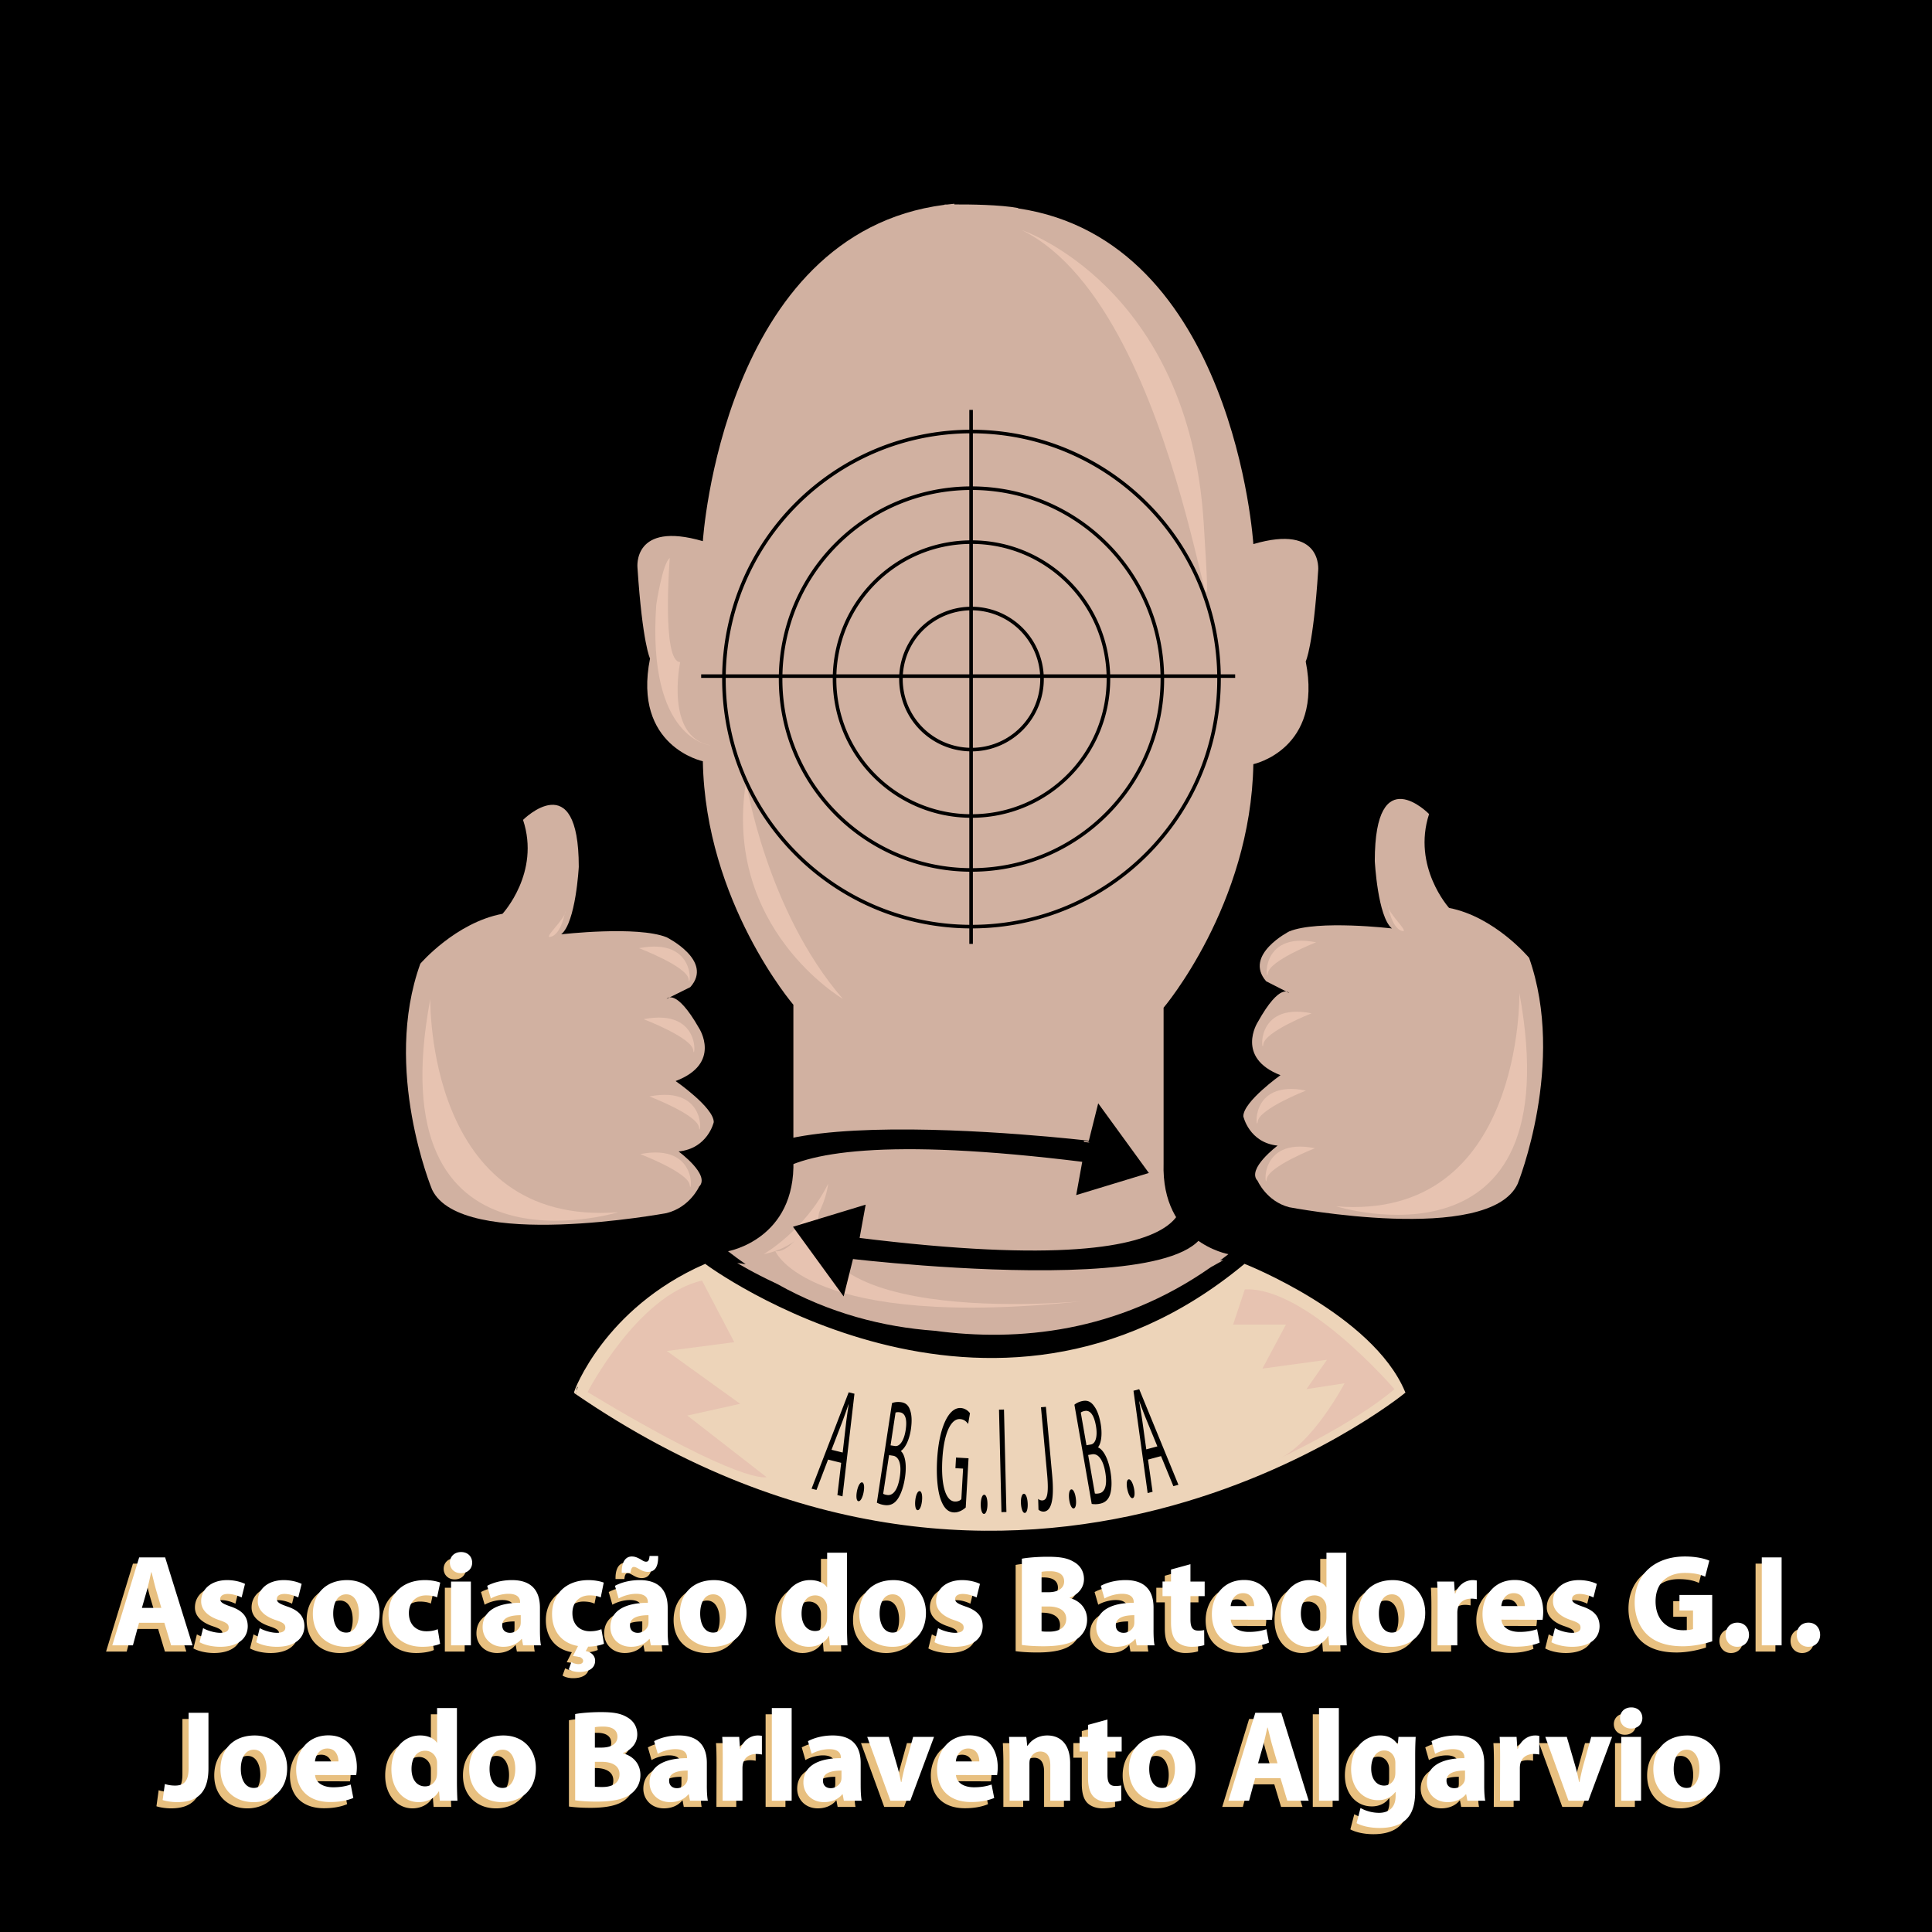<!--?xml version="1.0" standalone="no"?--><svg xmlns="http://www.w3.org/2000/svg" viewBox="0 0 192.756 192.756"><title>Assocaicai Batedores G I Joe Barlavento Algarvio - SVG vector logo - www.oklogos.com</title><path fill-rule="evenodd" clip-rule="evenodd" d="M0 0h192.756v192.756H0V0z"/><path d="M125.047 54.284s-1.91-30.303-23.471-33.494v-.036c-1.799-.332-4.817-.365-6.36-.357l-.002-.07c-.237.021-.468.05-.701.077l-.27.004v.025c-22.167 2.837-24.12 33.559-24.12 33.559-7.025-2.05-6.523 2.634-6.523 2.634.502 7.612 1.254 9.075 1.254 9.075-1.756 8.783 5.269 10.247 5.269 10.247.251 14.051 9.033 24.297 9.033 24.297v15.515c.251 7.905-6.523 9.075-6.523 9.075.584.455 1.172.886 1.762 1.295l-.844-.124s1.458.914 3.98 2.091c5.257 2.949 10.62 4.305 15.72 4.673 8.323 1.107 18.229.188 27.554-6.342.816-.44 1.258-.714 1.258-.714l-.336.049c.279-.207.557-.418.834-.635 0 0-6.719-1.171-6.469-9.075v-15.515s8.707-10.247 8.955-24.298c0 0 6.967-1.464 5.225-10.246 0 0 .746-1.464 1.244-9.075 0 0 .498-4.684-6.469-2.635z" fill-rule="evenodd" clip-rule="evenodd" fill="#d1b1a1"/><path d="M70.333 126.299s28.396 21.077 53.865 0c0 0 12.588 4.976 15.807 12.588 0 0-37.762 30.737-82.552 0-.001 0 2.927-8.197 12.88-12.588z" fill-rule="evenodd" clip-rule="evenodd" fill="#edd4b9" stroke="#edd4b9" stroke-width=".356" stroke-miterlimit="2.613"/><path d="M82.616 145.622l-1.154 3.028-.493-.122 3.705-9.618.575.142-1.193 10.239-.509-.126.377-3.22-1.308-.323zm1.457-.703l.339-2.947c.083-.668.174-1.271.261-1.858l-.017-.004a59.836 59.836 0 0 1-.624 1.752l-1.071 2.783 1.112.274zM85.635 149.773c-.188-.037-.241-.465-.136-1.001.106-.536.324-.91.518-.873.193.039.25.452.141 1.003-.106.535-.318.911-.517.872l-.006-.001zM88.996 139.99c.232-.104.586-.142.92-.091.485.074.763.347.914.891.135.42.167 1.039.046 1.834-.15.99-.526 1.808-.973 2.123l-.007.046c.323.278.62 1.138.391 2.638-.132.869-.36 1.51-.631 1.976-.354.606-.824.842-1.437.748a2.225 2.225 0 0 1-.734-.234l1.511-9.931zm-.88 9.044c.093.06.225.096.397.121.501.076 1.039-.348 1.263-1.818.208-1.364-.144-2.017-.673-2.098l-.401-.061-.586 3.856zm.735-4.83l.439.066c.508.077.92-.612 1.068-1.587.178-1.17-.078-1.7-.568-1.774-.223-.034-.358-.009-.442.024l-.497 3.271zM91.542 150.669c-.19-.021-.281-.442-.223-.986.058-.543.242-.935.438-.914.196.021.289.428.229.986-.058.543-.236.936-.438.914h-.006zM96.352 150.4c-.232.215-.69.523-1.202.493-.574-.032-1.024-.453-1.341-1.429-.278-.867-.403-2.242-.312-3.833.174-3.044 1.083-5.226 2.355-5.153.439.025.773.303.923.523l-.185 1.068c-.188-.269-.431-.465-.813-.486-.922-.053-1.613 1.458-1.759 4.018-.148 2.59.338 4.153 1.228 4.204.321.018.547-.091.668-.236l.173-3.044-.765-.044.06-1.061 1.25.072-.28 4.908zM98.168 151.042c-.191-.001-.324-.412-.318-.957.004-.547.146-.956.344-.954.197.001.33.396.326.958-.004.547-.143.955-.346.953h-.006zM100.168 140.63l.242 10.223-.496.012-.242-10.223.496-.012zM102.24 150.944c-.191.011-.348-.391-.379-.936-.029-.546.09-.963.287-.974.195-.011.354.376.383.937.029.546-.084.962-.285.973h-.006zM103.857 140.403l.494-.045.623 6.814c.248 2.705-.17 3.581-.822 3.641a.763.763 0 0 1-.543-.193l-.031-1.079a.584.584 0 0 0 .434.157c.438-.039.643-.591.461-2.585l-.616-6.71zM107.117 150.496c-.191.024-.377-.365-.447-.906-.068-.542.02-.966.215-.991s.381.349.451.905c.07.542-.012.966-.213.991l-.006.001zM107.195 140.151c.188-.171.512-.319.844-.377.482-.085.834.086 1.148.554.264.354.488.932.627 1.724.172.986.076 1.881-.246 2.322l.006.045c.396.162.949.883 1.211 2.377.15.867.139 1.547.029 2.074-.143.687-.514 1.06-1.123 1.166a2.22 2.22 0 0 1-.771.011l-1.725-9.896zm1.203 4.042l.438-.076c.506-.089.678-.873.508-1.845-.203-1.166-.613-1.588-1.102-1.502-.223.039-.344.105-.412.164l.568 3.259zm.838 4.813c.107.028.244.02.416-.011.5-.087.875-.66.619-2.125-.236-1.36-.777-1.867-1.305-1.774l-.4.069.67 3.841zM113 149.468c-.186.041-.406-.33-.523-.863s-.068-.964.125-1.007c.191-.042.408.314.529.862.117.533.074.963-.123 1.006l-.008.002zM114.537 145.624l.455 3.209-.49.132-1.414-10.21.572-.154 3.912 9.538-.506.136-1.229-3-1.3.349zm.934-1.319l-1.129-2.744c-.252-.624-.463-1.195-.672-1.752l-.016.004c.105.585.211 1.217.301 1.836l.41 2.954 1.106-.298z" fill-rule="evenodd" clip-rule="evenodd"/><path d="M41.937 96.146s3.513-4.098 8.197-4.977c0 0 3.806-4.099 2.049-9.368 0 0 5.562-5.562 5.562 4.685 0 0-.292 5.561-1.756 6.733 0 0 7.576-.879 10.521.292 0 0 4.719 2.341 2.359 4.976l-2.359 1.171s.896-1.172 3.238 2.927c0 0 2.295 3.515-2.342 5.271 0 0 3.806 2.634 3.806 4.098 0 0-.585 2.635-3.513 2.928 0 0 3.22 2.342 2.049 3.513 0 0-.914 2.05-3.238 2.635 0 0-20.474 3.806-23.402-2.342-.001 0-4.977-12.002-1.171-22.542z" fill-rule="evenodd" clip-rule="evenodd" fill="#d1b1a1"/><path d="M101.949 22.961s16.686 5.562 18.148 29.274c1.465 23.712-1.462-21.077-18.148-29.274zM74.431 77.997s2.049 12.88 9.66 21.662c0 0-12.002-7.026-9.66-21.662zM70.04 127.763l3.22 6.146-6.733.879 7.318 5.27-5.269 1.172 7.904 6.146s-2.342.878-17.857-8.489c0 0 4.977-9.661 11.417-11.124zM124.197 128.642l-1.172 3.513h5.271l-2.344 4.39 6.441-.877-2.049 2.928 3.805-.587s-3.221 6.147-6.732 7.612c0 0 7.609-3.514 11.709-7.025.001-.001-8.78-10.247-14.929-9.954zM82.627 118.102s-.585 5.855-6.44 7.026c.001 0 4.099-2.342 6.44-7.026z" fill-rule="evenodd" clip-rule="evenodd" fill="#e7c3b1"/><path d="M108.096 129.812s-32.494 3.221-25.468-11.71c0 0-2.927 7.026-5.269 6.733 0 0 3.221 7.904 30.737 4.977zM66.822 55.674s-.83 10.381 1.039 10.381c0 0-1.558 7.475 3.011 8.305 0 0-6.333-.519-5.398-14.015-.001.001.622-4.152 1.348-4.671zM42.933 99.659s-.46 22.779 18.752 21.284c0 0-24.159 7.364-18.752-21.284zM63.755 94.599s4.832 1.841 4.947 3.106c.115 1.265 1.036-4.257-4.947-3.106zM64.216 101.683s4.832 1.841 4.947 3.106c.115 1.265 1.035-4.257-4.947-3.106zM64.792 109.391s4.831 1.841 4.946 3.106c.115 1.265 1.035-4.257-4.946-3.106zM63.871 115.143s4.832 1.841 4.947 3.105c.115 1.266 1.035-4.256-4.947-3.105zM56.393 90.917s-.345 2.186-1.381 2.531c-1.035.345 1.496-1.841 1.381-2.531z" fill-rule="evenodd" clip-rule="evenodd" fill="#e7c3b1"/><path d="M152.559 95.562s-3.422-4.099-7.984-4.977c0 0-3.707-4.098-1.996-9.368 0 0-5.416-5.562-5.416 4.684 0 0 .283 5.562 1.711 6.732 0 0-7.381-.878-10.248.293 0 0-4.598 2.342-2.299 4.977l2.299 1.171s-.873-1.171-3.154 2.927c0 0-2.234 3.514 2.281 5.27 0 0-3.707 2.635-3.707 4.099 0 0 .57 2.635 3.422 2.928 0 0-3.137 2.341-1.996 3.513 0 0 .889 2.049 3.154 2.635 0 0 19.941 3.806 22.795-2.342-.001-.001 4.845-12.003 1.138-22.542z" fill-rule="evenodd" clip-rule="evenodd" fill="#d1b1a1"/><path d="M151.588 99.074s.449 22.778-18.264 21.283c0 0 23.531 7.363 18.264-21.283zM131.307 94.013s-4.707 1.84-4.818 3.105c-.114 1.267-1.009-4.256 4.818-3.105zM130.857 101.098s-4.705 1.84-4.818 3.105c-.111 1.265-1.008-4.256 4.818-3.105zM130.299 108.805s-4.707 1.841-4.818 3.106c-.114 1.266-1.01-4.256 4.818-3.106zM131.193 114.557s-4.705 1.842-4.818 3.106c-.111 1.266-1.008-4.257 4.818-3.106zM138.479 90.332s.336 2.186 1.344 2.531-1.458-1.842-1.344-2.531z" fill-rule="evenodd" clip-rule="evenodd" fill="#e7c3b1"/><path d="M89.887 67.751a7.038 7.038 0 1 1 14.076-.002 7.038 7.038 0 0 1-14.076.002zm-17.66 0c0-13.641 11.058-24.698 24.698-24.698 13.641 0 24.698 11.058 24.698 24.698s-11.057 24.698-24.698 24.698c-13.64 0-24.698-11.058-24.698-24.698zm5.654 0c0-10.518 8.526-19.044 19.044-19.044s19.043 8.526 19.043 19.044c0 10.517-8.525 19.043-19.043 19.043s-19.044-8.526-19.044-19.043zm5.382 0c0-7.546 6.117-13.663 13.662-13.663s13.663 6.117 13.663 13.663c0 7.545-6.117 13.662-13.663 13.662s-13.662-6.117-13.662-13.662zm13.624-26.857v53.28m26.345-26.716H69.955" fill="none" stroke="#000" stroke-width=".356" stroke-miterlimit="2.613"/><path d="M117.465 117.517s8.148 11.124-31.91 6.146l.585-3.219-6.733 2.049 4.684 6.44.878-3.513c.001.001 46.84 5.563 32.496-7.903z" fill-rule="evenodd" clip-rule="evenodd" stroke="#000" stroke-width=".356" stroke-miterlimit="2.613"/><path d="M76.275 121.908s-8.149-11.125 31.909-6.148l-.584 3.221 6.732-2.049-4.684-6.441-.879 3.514c.001-.001-46.838-5.564-32.494 7.903z" fill-rule="evenodd" clip-rule="evenodd" stroke="#000" stroke-width=".356" stroke-miterlimit="2.613"/><path d="M13.251 162.524l-.612 2.253h-2.057l2.682-8.775h2.591l2.734 8.775h-2.135l-.677-2.253h-2.526zm2.227-1.484l-.547-1.861c-.143-.521-.299-1.186-.43-1.692h-.039c-.117.521-.26 1.185-.391 1.692l-.534 1.861h1.941zM19.645 163.059c.364.222 1.12.469 1.706.469.599 0 .846-.195.846-.521 0-.339-.195-.495-.924-.742-1.328-.43-1.836-1.159-1.823-1.901 0-1.197 1.016-2.096 2.591-2.096.742 0 1.393.182 1.784.378L23.487 160c-.287-.143-.846-.352-1.38-.352-.481 0-.755.195-.755.508s.247.469 1.028.742c1.211.403 1.706 1.029 1.719 1.952 0 1.199-.924 2.071-2.747 2.071-.833 0-1.575-.195-2.057-.456l.35-1.406zM25.295 163.059c.365.222 1.12.469 1.706.469.599 0 .846-.195.846-.521 0-.339-.195-.495-.924-.742-1.328-.43-1.835-1.159-1.822-1.901 0-1.197 1.015-2.096 2.59-2.096.743 0 1.393.182 1.784.378L29.137 160c-.287-.143-.846-.352-1.38-.352-.482 0-.755.195-.755.508s.248.469 1.028.742c1.211.403 1.706 1.029 1.719 1.952 0 1.199-.924 2.071-2.747 2.071-.833 0-1.575-.195-2.057-.456l.35-1.406zM33.888 164.921c-1.862 0-3.294-1.225-3.294-3.281s1.354-3.372 3.411-3.372c1.94 0 3.242 1.341 3.242 3.269 0 2.316-1.653 3.385-3.346 3.385h-.013v-.001zm.039-1.419c.781 0 1.263-.769 1.263-1.914 0-.938-.365-1.901-1.263-1.901-.938 0-1.302.964-1.302 1.914 0 1.081.456 1.901 1.29 1.901h.012zM43.289 164.621c-.352.169-1.016.3-1.771.3-2.057 0-3.372-1.263-3.372-3.269 0-1.862 1.276-3.385 3.646-3.385.521 0 1.093.091 1.51.247l-.312 1.472c-.234-.104-.586-.196-1.106-.196-1.042 0-1.719.743-1.706 1.784 0 1.172.781 1.797 1.745 1.797.469 0 .833-.078 1.133-.208l.233 1.458zM45.359 157.577c-.665 0-1.094-.469-1.094-1.054 0-.6.442-1.056 1.12-1.056s1.094.456 1.106 1.056c0 .585-.429 1.054-1.119 1.054h-.013zm-.977 7.2v-6.366h1.979v6.366h-1.979zM53.249 163.241c0 .599.026 1.185.104 1.536h-1.784l-.117-.638h-.039c-.417.508-1.068.781-1.823.781-1.289 0-2.057-.938-2.057-1.953 0-1.653 1.484-2.435 3.737-2.435v-.078c0-.339-.183-.82-1.159-.82-.651 0-1.342.222-1.758.469l-.365-1.264c.442-.247 1.315-.572 2.474-.572 2.122 0 2.787 1.249 2.787 2.747v2.227zm-1.915-1.47c-1.042 0-1.849.247-1.849 1.002 0 .508.338.755.781.755.482 0 .898-.325 1.029-.729.026-.104.039-.221.039-.338v-.69zM59.641 164.621c-.352.143-.912.273-1.575.286l-.247.443c.481.064.937.416.937.95 0 .847-.755 1.133-1.589 1.133-.417 0-.794-.104-1.042-.261l.261-.729c.221.13.508.208.703.208.234 0 .468-.078.468-.339 0-.247-.299-.416-1.015-.469l.508-1.002c-1.615-.273-2.591-1.472-2.591-3.203 0-1.85 1.275-3.372 3.646-3.372.521 0 1.106.091 1.51.247l-.3 1.484c-.248-.117-.586-.209-1.12-.209-1.042 0-1.719.743-1.706 1.784 0 1.172.781 1.797 1.745 1.797.469 0 .833-.078 1.146-.208l.261 1.46zM65.995 163.241c0 .599.026 1.185.104 1.536h-1.784l-.118-.638h-.039c-.417.508-1.068.781-1.822.781-1.289 0-2.058-.938-2.058-1.953 0-1.653 1.484-2.435 3.737-2.435v-.078c0-.339-.182-.82-1.159-.82-.651 0-1.341.222-1.758.469l-.365-1.264c.443-.247 1.315-.572 2.474-.572 2.123 0 2.786 1.249 2.786 2.747v2.227h.002zm-4.583-5.703c-.026-1.028.352-1.627 1.003-1.627.364 0 .611.143.859.273.208.13.391.247.56.247.221 0 .312-.13.352-.573h.859c.026 1.12-.352 1.589-1.016 1.589-.378 0-.638-.144-.912-.3-.234-.13-.352-.195-.508-.195-.169 0-.286.195-.312.586h-.885zm2.669 4.233c-1.042 0-1.849.247-1.849 1.002 0 .508.338.755.781.755.481 0 .898-.325 1.028-.729.026-.104.039-.221.039-.338v-.69h.001zM70.5 164.921c-1.862 0-3.294-1.225-3.294-3.281s1.354-3.372 3.411-3.372c1.94 0 3.242 1.341 3.242 3.269 0 2.316-1.654 3.385-3.346 3.385H70.5v-.001zm.039-1.419c.781 0 1.263-.769 1.263-1.914 0-.938-.364-1.901-1.263-1.901-.938 0-1.302.964-1.302 1.914 0 1.081.456 1.901 1.29 1.901h.012zM83.884 155.533v7.343c0 .729.026 1.472.052 1.901h-1.757l-.079-.925h-.039c-.391.703-1.172 1.068-1.992 1.068-1.51 0-2.721-1.289-2.721-3.269-.013-2.136 1.328-3.385 2.852-3.385.794 0 1.393.286 1.679.716h.026v-3.45h1.979v.001zm-1.979 5.585c0-.117 0-.247-.026-.364-.117-.533-.546-.964-1.159-.964-.912 0-1.367.808-1.367 1.811 0 1.067.534 1.745 1.354 1.745.573 0 1.042-.392 1.159-.951a2.33 2.33 0 0 0 .039-.442v-.835zM88.402 164.921c-1.862 0-3.294-1.225-3.294-3.281s1.354-3.372 3.411-3.372c1.94 0 3.242 1.341 3.242 3.269 0 2.316-1.653 3.385-3.346 3.385h-.013v-.001zm.039-1.419c.781 0 1.263-.769 1.263-1.914 0-.938-.364-1.901-1.263-1.901-.937 0-1.302.964-1.302 1.914 0 1.081.456 1.901 1.289 1.901h.013zM92.972 163.059c.365.222 1.12.469 1.706.469.599 0 .847-.195.847-.521 0-.339-.196-.495-.925-.742-1.328-.43-1.835-1.159-1.823-1.901 0-1.197 1.016-2.096 2.591-2.096.742 0 1.393.182 1.783.378L96.814 160c-.287-.143-.847-.352-1.38-.352-.482 0-.755.195-.755.508s.248.469 1.029.742c1.21.403 1.706 1.029 1.72 1.952 0 1.199-.926 2.071-2.749 2.071-.833 0-1.575-.195-2.057-.456l.35-1.406zM101.33 156.132c.521-.104 1.562-.195 2.566-.195 1.209 0 1.951.117 2.59.495a1.906 1.906 0 0 1 1.041 1.731c0 .769-.455 1.484-1.432 1.862v.025c1.002.261 1.744 1.029 1.744 2.162 0 .807-.363 1.432-.91 1.861-.639.508-1.707.795-3.451.795-.977 0-1.705-.065-2.148-.131v-8.605zm1.967 3.347h.65c1.055 0 1.602-.43 1.602-1.081 0-.664-.508-1.016-1.406-1.016-.443 0-.689.026-.846.065v2.032zm0 3.892c.195.039.43.039.768.039.898 0 1.693-.352 1.693-1.275 0-.886-.795-1.237-1.783-1.237h-.678v2.473zM114.467 163.241c0 .599.027 1.185.105 1.536h-1.785l-.115-.638h-.041c-.416.508-1.066.781-1.822.781-1.289 0-2.057-.938-2.057-1.953 0-1.653 1.484-2.435 3.736-2.435v-.078c0-.339-.182-.82-1.158-.82-.65 0-1.342.222-1.758.469l-.365-1.264c.443-.247 1.316-.572 2.475-.572 2.123 0 2.785 1.249 2.785 2.747v2.227zm-1.914-1.47c-1.041 0-1.848.247-1.848 1.002 0 .508.338.755.781.755a1.09 1.09 0 0 0 1.027-.729c.027-.104.039-.221.039-.338v-.69h.001zM118.152 156.679v1.732h1.42v1.458h-1.42v2.317c0 .768.195 1.119.781 1.119.273 0 .404-.013.586-.052l.012 1.497c-.246.092-.729.17-1.275.17-.637 0-1.172-.222-1.496-.547-.365-.378-.547-.99-.547-1.889v-2.616h-.848v-1.458h.848v-1.198l1.939-.533zM122.176 162.213c.064.833.873 1.224 1.797 1.224.676 0 1.223-.091 1.758-.273l.26 1.341c-.65.273-1.445.403-2.305.403-2.16 0-3.398-1.249-3.398-3.255 0-1.614 1.016-3.397 3.217-3.397 2.057 0 2.838 1.602 2.838 3.176 0 .34-.039.639-.064.795l-4.103-.014zm2.33-1.355c0-.469-.209-1.289-1.107-1.289-.846 0-1.184.768-1.236 1.289h2.343zM133.697 155.533v7.343c0 .729.027 1.472.053 1.901h-1.758l-.078-.925h-.039c-.391.703-1.172 1.068-1.992 1.068-1.51 0-2.721-1.289-2.721-3.269-.014-2.136 1.328-3.385 2.852-3.385.793 0 1.393.286 1.68.716h.025v-3.45h1.978v.001zm-1.978 5.585c0-.117 0-.247-.025-.364-.117-.533-.547-.964-1.16-.964-.91 0-1.367.808-1.367 1.811 0 1.067.535 1.745 1.355 1.745.572 0 1.041-.392 1.158-.951.027-.13.039-.286.039-.442v-.835zM138.217 164.921c-1.863 0-3.295-1.225-3.295-3.281s1.354-3.372 3.412-3.372c1.939 0 3.242 1.341 3.242 3.269 0 2.316-1.654 3.385-3.348 3.385h-.011v-.001zm.039-1.419c.779 0 1.262-.769 1.262-1.914 0-.938-.363-1.901-1.262-1.901-.938 0-1.303.964-1.303 1.914 0 1.081.455 1.901 1.289 1.901h.014zM142.811 160.507c0-.938-.012-1.549-.051-2.096h1.693l.078 1.184h.051c.326-.937 1.094-1.327 1.719-1.327.182 0 .273.013.418.039v1.862c-.17-.026-.326-.053-.549-.053-.729 0-1.223.377-1.354 1.002a2.324 2.324 0 0 0-.039.443v3.216h-1.979l.013-4.27zM149.178 162.213c.066.833.873 1.224 1.797 1.224.678 0 1.225-.091 1.758-.273l.262 1.341c-.652.273-1.445.403-2.305.403-2.162 0-3.398-1.249-3.398-3.255 0-1.614 1.016-3.397 3.215-3.397 2.059 0 2.84 1.602 2.84 3.176 0 .34-.039.639-.066.795l-4.103-.014zm2.332-1.355c0-.469-.209-1.289-1.107-1.289-.846 0-1.186.768-1.236 1.289h2.343zM154.518 163.059c.363.222 1.119.469 1.705.469.6 0 .846-.195.846-.521 0-.339-.195-.495-.924-.742-1.328-.43-1.836-1.159-1.822-1.901 0-1.197 1.016-2.096 2.59-2.096.742 0 1.393.182 1.783.378l-.338 1.354c-.287-.143-.846-.352-1.379-.352-.482 0-.756.195-.756.508s.248.469 1.027.742c1.211.403 1.707 1.029 1.721 1.952 0 1.199-.926 2.071-2.748 2.071-.834 0-1.576-.195-2.057-.456l.352-1.406zM170.205 164.374c-.611.208-1.77.495-2.93.495-1.6 0-2.76-.404-3.566-1.173-.795-.768-1.236-1.914-1.236-3.203.012-2.916 2.135-4.582 5.012-4.582 1.133 0 2.006.221 2.436.416l-.418 1.602c-.48-.222-1.066-.377-2.029-.377-1.654 0-2.918.938-2.918 2.838 0 1.823 1.146 2.878 2.773 2.878.443 0 .807-.052.963-.118v-1.849h-1.354v-1.55h3.268v4.623h-.001zM172.693 164.921c-.664 0-1.146-.508-1.146-1.198 0-.716.482-1.211 1.172-1.211.678 0 1.146.482 1.158 1.211 0 .69-.469 1.198-1.172 1.198h-.012zM177.133 156.002v8.775h-1.979v-8.775h1.979zM179.789 164.921c-.664 0-1.146-.508-1.146-1.198 0-.716.482-1.211 1.172-1.211.678 0 1.145.482 1.158 1.211 0 .69-.469 1.198-1.172 1.198h-.012zM18.199 171.502h1.979v5.547c0 2.499-1.198 3.372-3.112 3.372-.469 0-1.068-.078-1.458-.209l.222-1.602c.273.092.625.156 1.016.156.833 0 1.354-.377 1.354-1.73v-5.534h-.001zM24.67 180.421c-1.862 0-3.294-1.225-3.294-3.281 0-2.058 1.354-3.372 3.412-3.372 1.94 0 3.242 1.341 3.242 3.269 0 2.316-1.653 3.385-3.346 3.385h-.014v-.001zm.039-1.419c.781 0 1.263-.769 1.263-1.914 0-.938-.364-1.901-1.263-1.901-.938 0-1.302.963-1.302 1.914 0 1.08.456 1.901 1.289 1.901h.013zM30.815 177.713c.065.833.873 1.224 1.797 1.224.677 0 1.224-.091 1.758-.273l.26 1.341c-.651.273-1.445.403-2.304.403-2.162 0-3.398-1.25-3.398-3.255 0-1.614 1.016-3.397 3.216-3.397 2.057 0 2.838 1.602 2.838 3.176 0 .34-.039.639-.065.795l-4.102-.014zm2.331-1.355c0-.469-.208-1.289-1.107-1.289-.846 0-1.185.768-1.237 1.289h2.344zM44.968 171.033v7.343c0 .729.026 1.472.052 1.901h-1.758l-.078-.925h-.04c-.391.703-1.172 1.068-1.992 1.068-1.51 0-2.721-1.289-2.721-3.269-.013-2.136 1.328-3.385 2.852-3.385.794 0 1.393.286 1.679.716h.026v-3.45h1.98v.001zm-1.979 5.585c0-.116 0-.246-.026-.364-.117-.533-.547-.963-1.159-.963-.912 0-1.367.807-1.367 1.81 0 1.067.533 1.745 1.354 1.745.573 0 1.042-.392 1.159-.951a2.33 2.33 0 0 0 .039-.442v-.835zM49.485 180.421c-1.862 0-3.294-1.225-3.294-3.281 0-2.058 1.354-3.372 3.412-3.372 1.94 0 3.242 1.341 3.242 3.269 0 2.316-1.654 3.385-3.346 3.385h-.014v-.001zm.04-1.419c.781 0 1.263-.769 1.263-1.914 0-.938-.364-1.901-1.263-1.901-.938 0-1.302.963-1.302 1.914 0 1.08.455 1.901 1.289 1.901h.013zM56.764 171.632c.521-.104 1.562-.195 2.564-.195 1.211 0 1.953.117 2.591.495a1.905 1.905 0 0 1 1.042 1.731c0 .769-.456 1.484-1.433 1.862v.025c1.003.261 1.745 1.028 1.745 2.162 0 .807-.364 1.432-.911 1.861-.638.508-1.706.795-3.451.795-.977 0-1.706-.065-2.148-.131v-8.605h.001zm1.966 3.347h.651c1.055 0 1.602-.431 1.602-1.081 0-.664-.508-1.016-1.406-1.016-.443 0-.69.026-.846.065v2.032h-.001zm0 3.892c.195.039.43.039.768.039.899 0 1.693-.352 1.693-1.275 0-.886-.794-1.237-1.784-1.237h-.677v2.473zM69.901 178.741c0 .599.026 1.185.104 1.536h-1.784l-.117-.639h-.039c-.417.509-1.068.782-1.823.782-1.288 0-2.057-.938-2.057-1.953 0-1.653 1.484-2.435 3.737-2.435v-.078c0-.339-.183-.82-1.159-.82-.651 0-1.341.222-1.758.468l-.365-1.263c.443-.247 1.315-.572 2.474-.572 2.122 0 2.786 1.249 2.786 2.747v2.227h.001zm-1.914-1.47c-1.042 0-1.849.246-1.849 1.001 0 .509.338.756.781.756.481 0 .898-.325 1.028-.729.026-.104.039-.221.039-.338v-.69h.001zM71.489 176.007c0-.938-.013-1.549-.052-2.096h1.693l.078 1.184h.053c.325-.937 1.093-1.327 1.718-1.327.182 0 .273.013.417.039v1.862c-.169-.026-.325-.053-.546-.053-.729 0-1.224.377-1.354 1.002a2.253 2.253 0 0 0-.039.443v3.216h-1.979l.011-4.27zM76.385 171.033h1.979v9.244h-1.979v-9.244zM85.251 178.741c0 .599.026 1.185.104 1.536h-1.784l-.117-.639h-.039c-.417.509-1.067.782-1.823.782-1.289 0-2.057-.938-2.057-1.953 0-1.653 1.484-2.435 3.737-2.435v-.078c0-.339-.182-.82-1.159-.82-.651 0-1.341.222-1.757.468l-.365-1.263c.443-.247 1.315-.572 2.474-.572 2.122 0 2.786 1.249 2.786 2.747v2.227zm-1.914-1.47c-1.042 0-1.849.246-1.849 1.001 0 .509.338.756.781.756.482 0 .898-.325 1.029-.729.026-.104.039-.221.039-.338v-.69zM88.05 173.911l.859 2.955c.156.533.26 1.041.365 1.55h.039c.104-.521.208-1.003.352-1.55l.82-2.955h2.083l-2.37 6.366h-1.979l-2.317-6.366h2.148zM94.756 177.713c.065.833.873 1.224 1.797 1.224.678 0 1.223-.091 1.758-.273l.26 1.341c-.65.273-1.445.403-2.304.403-2.161 0-3.398-1.25-3.398-3.255 0-1.614 1.016-3.397 3.216-3.397 2.057 0 2.838 1.602 2.838 3.176 0 .34-.039.639-.064.795l-4.103-.014zm2.33-1.355c0-.469-.208-1.289-1.106-1.289-.846 0-1.185.768-1.237 1.289h2.343zM100.107 175.941c0-.794-.027-1.458-.053-2.03h1.719l.092.885h.039c.26-.416.898-1.028 1.965-1.028 1.303 0 2.279.872 2.279 2.747v3.763h-1.979v-3.528c0-.82-.287-1.38-1.004-1.38-.547 0-.871.378-1.016.742-.051.13-.064.312-.064.494v3.672h-1.979v-4.337h.001zM109.871 172.179v1.732h1.42v1.458h-1.42v2.317c0 .768.195 1.119.783 1.119.271 0 .402-.013.584-.052l.014 1.497c-.248.092-.729.17-1.275.17-.639 0-1.172-.222-1.498-.547-.365-.378-.547-.99-.547-1.889v-2.616h-.846v-1.458h.846v-1.198l1.939-.533zM115.301 180.421c-1.861 0-3.293-1.225-3.293-3.281 0-2.058 1.354-3.372 3.41-3.372 1.939 0 3.242 1.341 3.242 3.269 0 2.316-1.652 3.385-3.346 3.385h-.013v-.001zm.039-1.419c.781 0 1.264-.769 1.264-1.914 0-.938-.365-1.901-1.264-1.901-.938 0-1.301.963-1.301 1.914 0 1.08.455 1.901 1.289 1.901h.012zM124.611 178.025l-.613 2.252h-2.057l2.682-8.775h2.592l2.734 8.775h-2.135l-.678-2.252h-2.525zm2.227-1.485l-.547-1.861c-.145-.521-.301-1.185-.432-1.692h-.037c-.117.521-.262 1.185-.391 1.692l-.535 1.861h1.942zM130.977 171.033h1.98v9.244h-1.98v-9.244zM140.572 179.353c0 1.225-.246 2.227-.977 2.864-.689.6-1.641.781-2.576.781-.848 0-1.721-.169-2.293-.481l.391-1.511a3.879 3.879 0 0 0 1.85.482c.938 0 1.652-.495 1.652-1.68v-.403h-.025c-.377.521-.99.82-1.719.82-1.576 0-2.695-1.276-2.695-3.1 0-2.057 1.316-3.358 2.891-3.358.873 0 1.42.377 1.744.898h.027l.064-.755h1.719c-.025.416-.053.95-.053 1.9v3.543zm-1.978-2.851c0-.118-.014-.248-.039-.364-.143-.521-.521-.873-1.068-.873-.729 0-1.301.65-1.301 1.81 0 .951.469 1.692 1.289 1.692.52 0 .924-.339 1.055-.794.051-.155.064-.364.064-.533v-.938zM147.461 178.741c0 .599.025 1.185.104 1.536h-1.783l-.117-.639h-.039c-.416.509-1.068.782-1.824.782-1.289 0-2.057-.938-2.057-1.953 0-1.653 1.484-2.435 3.736-2.435v-.078c0-.339-.182-.82-1.158-.82-.65 0-1.342.222-1.758.468l-.365-1.263c.443-.247 1.316-.572 2.475-.572 2.123 0 2.787 1.249 2.787 2.747v2.227h-.001zm-1.914-1.47c-1.043 0-1.85.246-1.85 1.001 0 .509.338.756.781.756.482 0 .898-.325 1.029-.729a1.47 1.47 0 0 0 .039-.338v-.69h.001zM149.049 176.007c0-.938-.014-1.549-.053-2.096h1.693l.078 1.184h.053c.324-.937 1.092-1.327 1.717-1.327.184 0 .275.013.418.039v1.862c-.17-.026-.326-.053-.547-.053-.729 0-1.225.377-1.354 1.002a2.179 2.179 0 0 0-.039.443v3.216h-1.98l.014-4.27zM155.701 173.911l.859 2.955c.156.533.262 1.041.365 1.55h.039c.104-.521.209-1.003.352-1.55l.82-2.955h2.082l-2.369 6.366h-1.979l-2.318-6.366h2.149zM162.107 173.077c-.664 0-1.094-.469-1.094-1.055 0-.599.443-1.055 1.119-1.055.678 0 1.094.456 1.107 1.055 0 .586-.43 1.055-1.119 1.055h-.013zm-.976 7.2v-6.366h1.979v6.366h-1.979zM167.629 180.421c-1.863 0-3.295-1.225-3.295-3.281 0-2.058 1.354-3.372 3.41-3.372 1.941 0 3.242 1.341 3.242 3.269 0 2.316-1.652 3.385-3.346 3.385h-.011v-.001zm.037-1.419c.783 0 1.264-.769 1.264-1.914 0-.938-.365-1.901-1.264-1.901-.938 0-1.301.963-1.301 1.914 0 1.08.455 1.901 1.289 1.901h.012z" fill-rule="evenodd" clip-rule="evenodd" fill="#e8c080"/><path d="M13.872 161.905l-.612 2.252h-2.057l2.682-8.775h2.591l2.734 8.775h-2.135l-.678-2.252h-2.525zm2.226-1.484l-.547-1.862c-.144-.521-.299-1.185-.43-1.692h-.039c-.117.521-.261 1.186-.391 1.692l-.534 1.862h1.941zM20.265 162.438c.364.222 1.12.469 1.706.469.599 0 .846-.195.846-.521 0-.338-.195-.494-.924-.741-1.328-.43-1.836-1.158-1.823-1.901 0-1.197 1.015-2.096 2.591-2.096.743 0 1.393.182 1.784.378l-.339 1.354c-.286-.143-.846-.352-1.38-.352-.481 0-.755.195-.755.508s.247.469 1.028.742c1.211.403 1.706 1.029 1.719 1.953 0 1.198-.924 2.07-2.747 2.07-.833 0-1.576-.195-2.058-.456l.352-1.407zM25.915 162.438c.365.222 1.12.469 1.706.469.599 0 .846-.195.846-.521 0-.338-.195-.494-.924-.741-1.328-.43-1.836-1.158-1.823-1.901 0-1.197 1.016-2.096 2.591-2.096.742 0 1.393.182 1.784.378l-.338 1.354c-.287-.143-.846-.352-1.38-.352-.481 0-.755.195-.755.508s.247.469 1.028.742c1.211.403 1.706 1.029 1.719 1.953 0 1.198-.924 2.07-2.747 2.07-.833 0-1.575-.195-2.057-.456l.35-1.407zM34.508 164.301c-1.862 0-3.294-1.224-3.294-3.28 0-2.059 1.354-3.373 3.412-3.373 1.939 0 3.242 1.341 3.242 3.269 0 2.316-1.654 3.385-3.347 3.385h-.013v-.001zm.039-1.419c.781 0 1.263-.769 1.263-1.914 0-.938-.365-1.901-1.263-1.901-.938 0-1.302.964-1.302 1.914 0 1.081.456 1.901 1.289 1.901h.013zM43.908 164.001c-.351.169-1.016.3-1.771.3-2.058 0-3.372-1.263-3.372-3.269 0-1.861 1.275-3.385 3.646-3.385.521 0 1.093.092 1.51.248l-.312 1.471c-.234-.104-.586-.195-1.107-.195-1.042 0-1.718.742-1.706 1.783 0 1.172.781 1.798 1.745 1.798.468 0 .833-.079 1.132-.209l.235 1.458zM45.979 156.957c-.664 0-1.094-.469-1.094-1.054 0-.6.443-1.055 1.12-1.055s1.094.455 1.106 1.055c0 .585-.429 1.054-1.119 1.054h-.013zm-.977 7.2v-6.366h1.979v6.366h-1.979zM53.869 162.621c0 .599.025 1.185.104 1.536h-1.784l-.117-.638h-.039c-.417.508-1.068.781-1.823.781-1.29 0-2.058-.938-2.058-1.953 0-1.653 1.484-2.435 3.737-2.435v-.078c0-.338-.183-.82-1.159-.82-.651 0-1.341.222-1.758.469l-.364-1.264c.443-.247 1.315-.572 2.474-.572 2.123 0 2.787 1.25 2.787 2.747v2.227zm-1.914-1.472c-1.042 0-1.849.248-1.849 1.003 0 .508.338.755.781.755.481 0 .898-.325 1.029-.729.026-.104.039-.221.039-.338v-.691zM60.261 164.001c-.352.143-.912.273-1.576.286l-.248.442c.482.066.938.417.938.951 0 .847-.755 1.133-1.588 1.133-.417 0-.794-.104-1.042-.26l.261-.729c.221.13.507.208.703.208.234 0 .469-.078.469-.339 0-.247-.299-.417-1.015-.469l.507-1.002c-1.615-.273-2.591-1.471-2.591-3.202 0-1.85 1.276-3.373 3.646-3.373.521 0 1.106.092 1.51.248l-.299 1.483c-.248-.116-.586-.208-1.12-.208-1.042 0-1.719.742-1.706 1.783 0 1.172.781 1.798 1.745 1.798.469 0 .833-.079 1.146-.209l.26 1.459zM66.615 162.621c0 .599.026 1.185.104 1.536h-1.784l-.117-.638h-.039c-.417.508-1.067.781-1.823.781-1.289 0-2.057-.938-2.057-1.953 0-1.653 1.484-2.435 3.737-2.435v-.078c0-.338-.182-.82-1.159-.82-.651 0-1.341.222-1.758.469l-.364-1.264c.442-.247 1.315-.572 2.473-.572 2.123 0 2.787 1.25 2.787 2.747v2.227zm-4.584-5.702c-.026-1.029.352-1.628 1.002-1.628.365 0 .612.143.86.272.208.131.39.248.56.248.221 0 .312-.13.352-.573h.859c.026 1.12-.352 1.589-1.016 1.589-.377 0-.638-.143-.912-.299-.234-.131-.352-.196-.508-.196-.169 0-.286.196-.312.587h-.885zm2.67 4.23c-1.042 0-1.849.248-1.849 1.003 0 .508.338.755.781.755.482 0 .899-.325 1.029-.729.026-.104.039-.221.039-.338v-.691zM71.12 164.301c-1.862 0-3.294-1.224-3.294-3.28 0-2.059 1.354-3.373 3.411-3.373 1.94 0 3.242 1.341 3.242 3.269 0 2.316-1.654 3.385-3.347 3.385h-.012v-.001zm.039-1.419c.781 0 1.263-.769 1.263-1.914 0-.938-.365-1.901-1.263-1.901-.938 0-1.302.964-1.302 1.914 0 1.081.455 1.901 1.289 1.901h.013zM84.504 154.913v7.343c0 .729.026 1.472.052 1.901h-1.758l-.078-.925h-.039c-.391.703-1.172 1.068-1.992 1.068-1.51 0-2.721-1.289-2.721-3.269-.013-2.135 1.328-3.385 2.851-3.385.794 0 1.393.286 1.68.716h.026v-3.45h1.979v.001zm-1.979 5.585c0-.116 0-.247-.026-.364-.118-.533-.547-.963-1.159-.963-.912 0-1.367.807-1.367 1.81 0 1.067.534 1.745 1.354 1.745.573 0 1.042-.392 1.159-.951a2.33 2.33 0 0 0 .039-.442v-.835zM89.022 164.301c-1.862 0-3.294-1.224-3.294-3.28 0-2.059 1.354-3.373 3.412-3.373 1.94 0 3.242 1.341 3.242 3.269 0 2.316-1.654 3.385-3.346 3.385h-.014v-.001zm.039-1.419c.781 0 1.263-.769 1.263-1.914 0-.938-.364-1.901-1.263-1.901-.938 0-1.302.964-1.302 1.914 0 1.081.456 1.901 1.289 1.901h.013zM93.592 162.438c.364.222 1.119.469 1.705.469.599 0 .847-.195.847-.521 0-.338-.195-.494-.925-.741-1.328-.43-1.835-1.158-1.822-1.901 0-1.197 1.015-2.096 2.59-2.096.743 0 1.394.182 1.784.378l-.338 1.354c-.287-.143-.847-.352-1.381-.352-.481 0-.755.195-.755.508s.248.469 1.029.742c1.21.403 1.705 1.029 1.718 1.953 0 1.198-.924 2.07-2.748 2.07-.833 0-1.575-.195-2.057-.456l.353-1.407zM101.951 155.512c.52-.104 1.562-.194 2.564-.194 1.211 0 1.953.116 2.592.494.611.326 1.041.925 1.041 1.731 0 .769-.457 1.484-1.432 1.862v.025c1.002.261 1.744 1.029 1.744 2.162 0 .807-.365 1.432-.912 1.861-.639.508-1.705.795-3.451.795-.975 0-1.705-.065-2.146-.131v-8.605zm1.965 3.346h.652c1.053 0 1.602-.43 1.602-1.081 0-.664-.508-1.015-1.406-1.015-.443 0-.691.025-.848.064v2.032zm0 3.894c.195.038.43.038.77.038.898 0 1.691-.352 1.691-1.275 0-.886-.793-1.237-1.783-1.237h-.678v2.474zM115.088 162.621c0 .599.025 1.185.104 1.536h-1.783l-.117-.638h-.039c-.416.508-1.068.781-1.822.781-1.289 0-2.059-.938-2.059-1.953 0-1.653 1.484-2.435 3.738-2.435v-.078c0-.338-.184-.82-1.16-.82-.65 0-1.34.222-1.758.469l-.363-1.264c.441-.247 1.314-.572 2.473-.572 2.123 0 2.787 1.25 2.787 2.747v2.227h-.001zm-1.914-1.472c-1.041 0-1.85.248-1.85 1.003 0 .508.34.755.781.755.482 0 .898-.325 1.029-.729a1.47 1.47 0 0 0 .039-.338v-.691h.001zM118.771 156.06v1.731h1.42v1.458h-1.42v2.317c0 .768.195 1.12.781 1.12.273 0 .404-.014.586-.053l.014 1.498c-.248.091-.729.169-1.275.169-.639 0-1.172-.222-1.498-.548-.365-.377-.547-.988-.547-1.888v-2.616h-.846v-1.458h.846v-1.198l1.939-.532zM122.795 161.593c.066.833.873 1.224 1.797 1.224.678 0 1.225-.091 1.758-.273l.26 1.341c-.65.273-1.445.403-2.305.403-2.16 0-3.396-1.249-3.396-3.255 0-1.613 1.016-3.397 3.215-3.397 2.057 0 2.838 1.602 2.838 3.177 0 .338-.037.638-.064.794l-4.103-.014zm2.33-1.355c0-.469-.207-1.289-1.105-1.289-.848 0-1.186.769-1.238 1.289h2.343zM134.318 154.913v7.343c0 .729.025 1.472.053 1.901h-1.758l-.078-.925h-.041c-.391.703-1.17 1.068-1.99 1.068-1.512 0-2.723-1.289-2.723-3.269-.012-2.135 1.328-3.385 2.852-3.385.795 0 1.395.286 1.68.716h.027v-3.45h1.978v.001zm-1.978 5.585c0-.116 0-.247-.027-.364-.117-.533-.547-.963-1.158-.963-.912 0-1.367.807-1.367 1.81 0 1.067.533 1.745 1.354 1.745.574 0 1.043-.392 1.16-.951.025-.13.039-.286.039-.442v-.835h-.001zM138.836 164.301c-1.861 0-3.295-1.224-3.295-3.28 0-2.059 1.355-3.373 3.412-3.373 1.939 0 3.242 1.341 3.242 3.269 0 2.316-1.654 3.385-3.346 3.385h-.013v-.001zm.039-1.419c.781 0 1.264-.769 1.264-1.914 0-.938-.365-1.901-1.264-1.901-.938 0-1.303.964-1.303 1.914 0 1.081.457 1.901 1.289 1.901h.014zM143.432 159.887c0-.938-.012-1.549-.053-2.096h1.693l.078 1.185h.053c.326-.938 1.094-1.328 1.717-1.328.184 0 .275.014.418.039v1.862c-.17-.026-.326-.052-.547-.052-.729 0-1.225.377-1.354 1.001a2.179 2.179 0 0 0-.039.443v3.216h-1.979l.013-4.27zM149.799 161.593c.064.833.873 1.224 1.797 1.224.678 0 1.225-.091 1.758-.273l.26 1.341c-.65.273-1.445.403-2.305.403-2.16 0-3.398-1.249-3.398-3.255 0-1.613 1.016-3.397 3.217-3.397 2.057 0 2.838 1.602 2.838 3.177 0 .338-.039.638-.064.794l-4.103-.014zm2.33-1.355c0-.469-.207-1.289-1.107-1.289-.846 0-1.184.769-1.236 1.289h2.343zM155.137 162.438c.365.222 1.119.469 1.705.469.6 0 .848-.195.848-.521 0-.338-.195-.494-.926-.741-1.328-.43-1.836-1.158-1.822-1.901 0-1.197 1.016-2.096 2.592-2.096.742 0 1.393.182 1.783.378l-.34 1.354c-.285-.143-.846-.352-1.379-.352-.482 0-.756.195-.756.508s.248.469 1.029.742c1.211.403 1.705 1.029 1.719 1.953 0 1.198-.924 2.07-2.748 2.07-.832 0-1.574-.195-2.057-.456l.352-1.407zM170.826 163.753c-.611.209-1.771.496-2.93.496-1.602 0-2.76-.404-3.568-1.172-.793-.769-1.236-1.914-1.236-3.203.014-2.917 2.135-4.583 5.012-4.583 1.135 0 2.006.221 2.436.416l-.416 1.602c-.482-.222-1.068-.378-2.031-.378-1.654 0-2.916.938-2.916 2.839 0 1.823 1.145 2.878 2.773 2.878.441 0 .807-.053.963-.117v-1.85h-1.354v-1.55h3.268v4.622h-.001zM173.312 164.301c-.664 0-1.146-.508-1.146-1.198 0-.717.482-1.211 1.174-1.211.676 0 1.145.482 1.158 1.211 0 .69-.469 1.198-1.172 1.198h-.014zM177.752 155.382v8.775h-1.979v-8.775h1.979zM180.408 164.301c-.664 0-1.146-.508-1.146-1.198 0-.717.482-1.211 1.172-1.211.678 0 1.146.482 1.16 1.211 0 .69-.469 1.198-1.172 1.198h-.014zM18.819 170.882h1.979v5.547c0 2.5-1.198 3.372-3.112 3.372-.469 0-1.068-.078-1.458-.209l.221-1.602c.273.092.625.157 1.016.157.833 0 1.354-.378 1.354-1.731v-5.534zM25.29 179.801c-1.861 0-3.293-1.224-3.293-3.281s1.354-3.372 3.411-3.372c1.94 0 3.242 1.341 3.242 3.269 0 2.316-1.653 3.385-3.346 3.385h-.014v-.001zm.039-1.419c.781 0 1.263-.769 1.263-1.914 0-.938-.365-1.901-1.263-1.901-.937 0-1.302.963-1.302 1.914 0 1.081.456 1.901 1.289 1.901h.013zM31.435 177.093c.065.833.873 1.224 1.797 1.224.677 0 1.224-.091 1.758-.273l.261 1.341c-.651.273-1.446.404-2.305.404-2.161 0-3.398-1.25-3.398-3.256 0-1.614 1.016-3.397 3.216-3.397 2.057 0 2.838 1.602 2.838 3.176 0 .339-.039.639-.065.795l-4.102-.014zm2.331-1.355c0-.469-.208-1.289-1.106-1.289-.846 0-1.185.769-1.237 1.289h2.343zM45.588 170.413v7.343c0 .729.026 1.472.052 1.901h-1.758l-.078-.925h-.039c-.391.703-1.172 1.068-1.992 1.068-1.511 0-2.722-1.289-2.722-3.269-.013-2.135 1.329-3.385 2.852-3.385.794 0 1.393.286 1.68.716h.026v-3.45h1.979v.001zm-1.979 5.586c0-.117 0-.248-.026-.365-.117-.533-.547-.963-1.159-.963-.912 0-1.367.807-1.367 1.81 0 1.067.534 1.745 1.354 1.745.573 0 1.042-.392 1.159-.951a2.33 2.33 0 0 0 .039-.442v-.834zM50.105 179.801c-1.862 0-3.294-1.224-3.294-3.281s1.354-3.372 3.411-3.372c1.94 0 3.242 1.341 3.242 3.269 0 2.316-1.654 3.385-3.346 3.385h-.013v-.001zm.04-1.419c.782 0 1.263-.769 1.263-1.914 0-.938-.364-1.901-1.263-1.901-.937 0-1.302.963-1.302 1.914 0 1.081.456 1.901 1.289 1.901h.013zM57.384 171.012c.521-.104 1.562-.194 2.564-.194 1.211 0 1.953.116 2.591.494.612.326 1.042.925 1.042 1.731 0 .769-.456 1.484-1.432 1.862v.025c1.003.261 1.745 1.029 1.745 2.162 0 .807-.365 1.432-.912 1.861-.638.508-1.706.795-3.45.795-.977 0-1.706-.065-2.148-.131v-8.605zm1.966 3.346H60c1.055 0 1.602-.43 1.602-1.081 0-.664-.508-1.015-1.406-1.015-.443 0-.69.025-.846.064v2.032zm0 3.893c.195.039.43.039.768.039.898 0 1.692-.352 1.692-1.275 0-.886-.794-1.237-1.784-1.237h-.676v2.473zM70.521 178.121c0 .599.026 1.185.104 1.536h-1.784l-.117-.639h-.039c-.417.509-1.068.782-1.823.782-1.289 0-2.057-.938-2.057-1.953 0-1.653 1.484-2.435 3.737-2.435v-.078c0-.339-.183-.82-1.159-.82-.651 0-1.341.222-1.757.469l-.365-1.264c.443-.246 1.315-.572 2.474-.572 2.123 0 2.787 1.25 2.787 2.747v2.227h-.001zm-1.914-1.472c-1.042 0-1.849.247-1.849 1.003 0 .508.339.755.781.755.482 0 .898-.325 1.029-.729.026-.104.039-.221.039-.338v-.691zM72.109 175.387c0-.938-.013-1.55-.052-2.096h1.692l.078 1.185h.052c.326-.938 1.093-1.328 1.719-1.328.182 0 .273.014.417.039v1.862c-.169-.026-.325-.053-.547-.053-.729 0-1.224.378-1.354 1.003-.026.13-.039.273-.039.443v3.215h-1.979l.013-4.27zM77.005 170.413h1.979v9.244h-1.979v-9.244zM85.871 178.121c0 .599.026 1.185.104 1.536h-1.784l-.117-.639h-.039c-.417.509-1.067.782-1.823.782-1.289 0-2.057-.938-2.057-1.953 0-1.653 1.484-2.435 3.737-2.435v-.078c0-.339-.182-.82-1.159-.82-.651 0-1.341.222-1.758.469l-.365-1.264c.443-.246 1.315-.572 2.474-.572 2.122 0 2.786 1.25 2.786 2.747v2.227h.001zm-1.914-1.472c-1.042 0-1.849.247-1.849 1.003 0 .508.338.755.781.755.482 0 .898-.325 1.028-.729.026-.104.039-.221.039-.338v-.691h.001zM88.67 173.291l.859 2.955c.156.534.261 1.041.364 1.55h.039c.104-.521.208-1.003.352-1.55l.82-2.955h2.083l-2.369 6.366h-1.979l-2.317-6.366h2.148zM95.376 177.093c.065.833.872 1.224 1.796 1.224.678 0 1.225-.091 1.758-.273l.262 1.341c-.652.273-1.445.404-2.305.404-2.162 0-3.398-1.25-3.398-3.256 0-1.614 1.016-3.397 3.216-3.397 2.058 0 2.839 1.602 2.839 3.176 0 .339-.039.639-.066.795l-4.102-.014zm2.331-1.355c0-.469-.209-1.289-1.108-1.289-.846 0-1.184.769-1.236 1.289h2.344zM100.727 175.321c0-.794-.025-1.458-.053-2.03h1.721l.09.885h.039c.26-.416.898-1.028 1.967-1.028 1.301 0 2.277.872 2.277 2.747v3.763h-1.979v-3.528c0-.82-.285-1.38-1.002-1.38-.547 0-.873.378-1.016.742-.053.13-.064.312-.064.494v3.672h-1.98v-4.337zM110.492 171.56v1.731h1.418v1.458h-1.418v2.317c0 .768.195 1.12.781 1.12.273 0 .402-.014.586-.053l.014 1.497c-.248.092-.73.17-1.277.17-.637 0-1.172-.222-1.496-.547-.365-.378-.547-.99-.547-1.888v-2.617h-.846v-1.458h.846v-1.198l1.939-.532zM115.922 179.801c-1.861 0-3.295-1.224-3.295-3.281s1.355-3.372 3.412-3.372c1.939 0 3.242 1.341 3.242 3.269 0 2.316-1.654 3.385-3.348 3.385h-.011v-.001zm.039-1.419c.781 0 1.262-.769 1.262-1.914 0-.938-.363-1.901-1.262-1.901-.938 0-1.303.963-1.303 1.914 0 1.081.455 1.901 1.289 1.901h.014zM125.23 177.405l-.611 2.252h-2.059l2.684-8.775h2.59l2.734 8.775h-2.135l-.678-2.252h-2.525zm2.227-1.485l-.547-1.861c-.143-.521-.299-1.185-.43-1.692h-.039c-.117.521-.26 1.186-.391 1.692l-.533 1.861h1.94zM131.598 170.413h1.978v9.244h-1.978v-9.244zM141.193 178.732c0 1.225-.248 2.227-.977 2.864-.689.6-1.641.781-2.578.781-.846 0-1.719-.168-2.291-.481l.391-1.511a3.863 3.863 0 0 0 1.848.482c.938 0 1.654-.494 1.654-1.68v-.404h-.025c-.379.521-.99.821-1.721.821-1.574 0-2.693-1.275-2.693-3.099 0-2.058 1.314-3.359 2.891-3.359.871 0 1.418.378 1.744.898h.025l.066-.755h1.717c-.025.417-.051.95-.051 1.9v3.543zm-1.978-2.85c0-.117-.014-.248-.041-.364-.143-.521-.52-.873-1.066-.873-.729 0-1.303.651-1.303 1.81 0 .951.469 1.693 1.289 1.693.521 0 .924-.34 1.055-.795.053-.156.066-.364.066-.533v-.938zM148.08 178.121c0 .599.027 1.185.104 1.536H146.4l-.117-.639h-.039c-.416.509-1.068.782-1.822.782-1.289 0-2.059-.938-2.059-1.953 0-1.653 1.486-2.435 3.738-2.435v-.078c0-.339-.182-.82-1.16-.82-.65 0-1.34.222-1.756.469l-.365-1.264c.443-.246 1.314-.572 2.475-.572 2.121 0 2.785 1.25 2.785 2.747v2.227zm-1.914-1.472c-1.041 0-1.848.247-1.848 1.003 0 .508.338.755.779.755.482 0 .898-.325 1.029-.729a1.47 1.47 0 0 0 .039-.338v-.691h.001zM149.668 175.387c0-.938-.012-1.55-.051-2.096h1.691l.08 1.185h.051c.326-.938 1.094-1.328 1.719-1.328.182 0 .273.014.416.039v1.862c-.168-.026-.324-.053-.547-.053-.729 0-1.223.378-1.354 1.003-.025.13-.039.273-.039.443v3.215h-1.979l.013-4.27zM156.322 173.291l.859 2.955c.156.534.26 1.041.363 1.55h.039c.105-.521.209-1.003.352-1.55l.82-2.955h2.084l-2.369 6.366h-1.98l-2.316-6.366h2.148zM162.727 172.457c-.662 0-1.092-.469-1.092-1.054 0-.6.441-1.055 1.119-1.055s1.094.455 1.105 1.055c0 .585-.428 1.054-1.119 1.054h-.013zm-.975 7.2v-6.366h1.979v6.366h-1.979zM168.248 179.801c-1.861 0-3.295-1.224-3.295-3.281s1.355-3.372 3.412-3.372c1.939 0 3.242 1.341 3.242 3.269 0 2.316-1.654 3.385-3.348 3.385h-.011v-.001zm.039-1.419c.781 0 1.264-.769 1.264-1.914 0-.938-.365-1.901-1.264-1.901-.938 0-1.303.963-1.303 1.914 0 1.081.457 1.901 1.289 1.901h.014z" fill-rule="evenodd" clip-rule="evenodd" fill="#fff"/></svg>